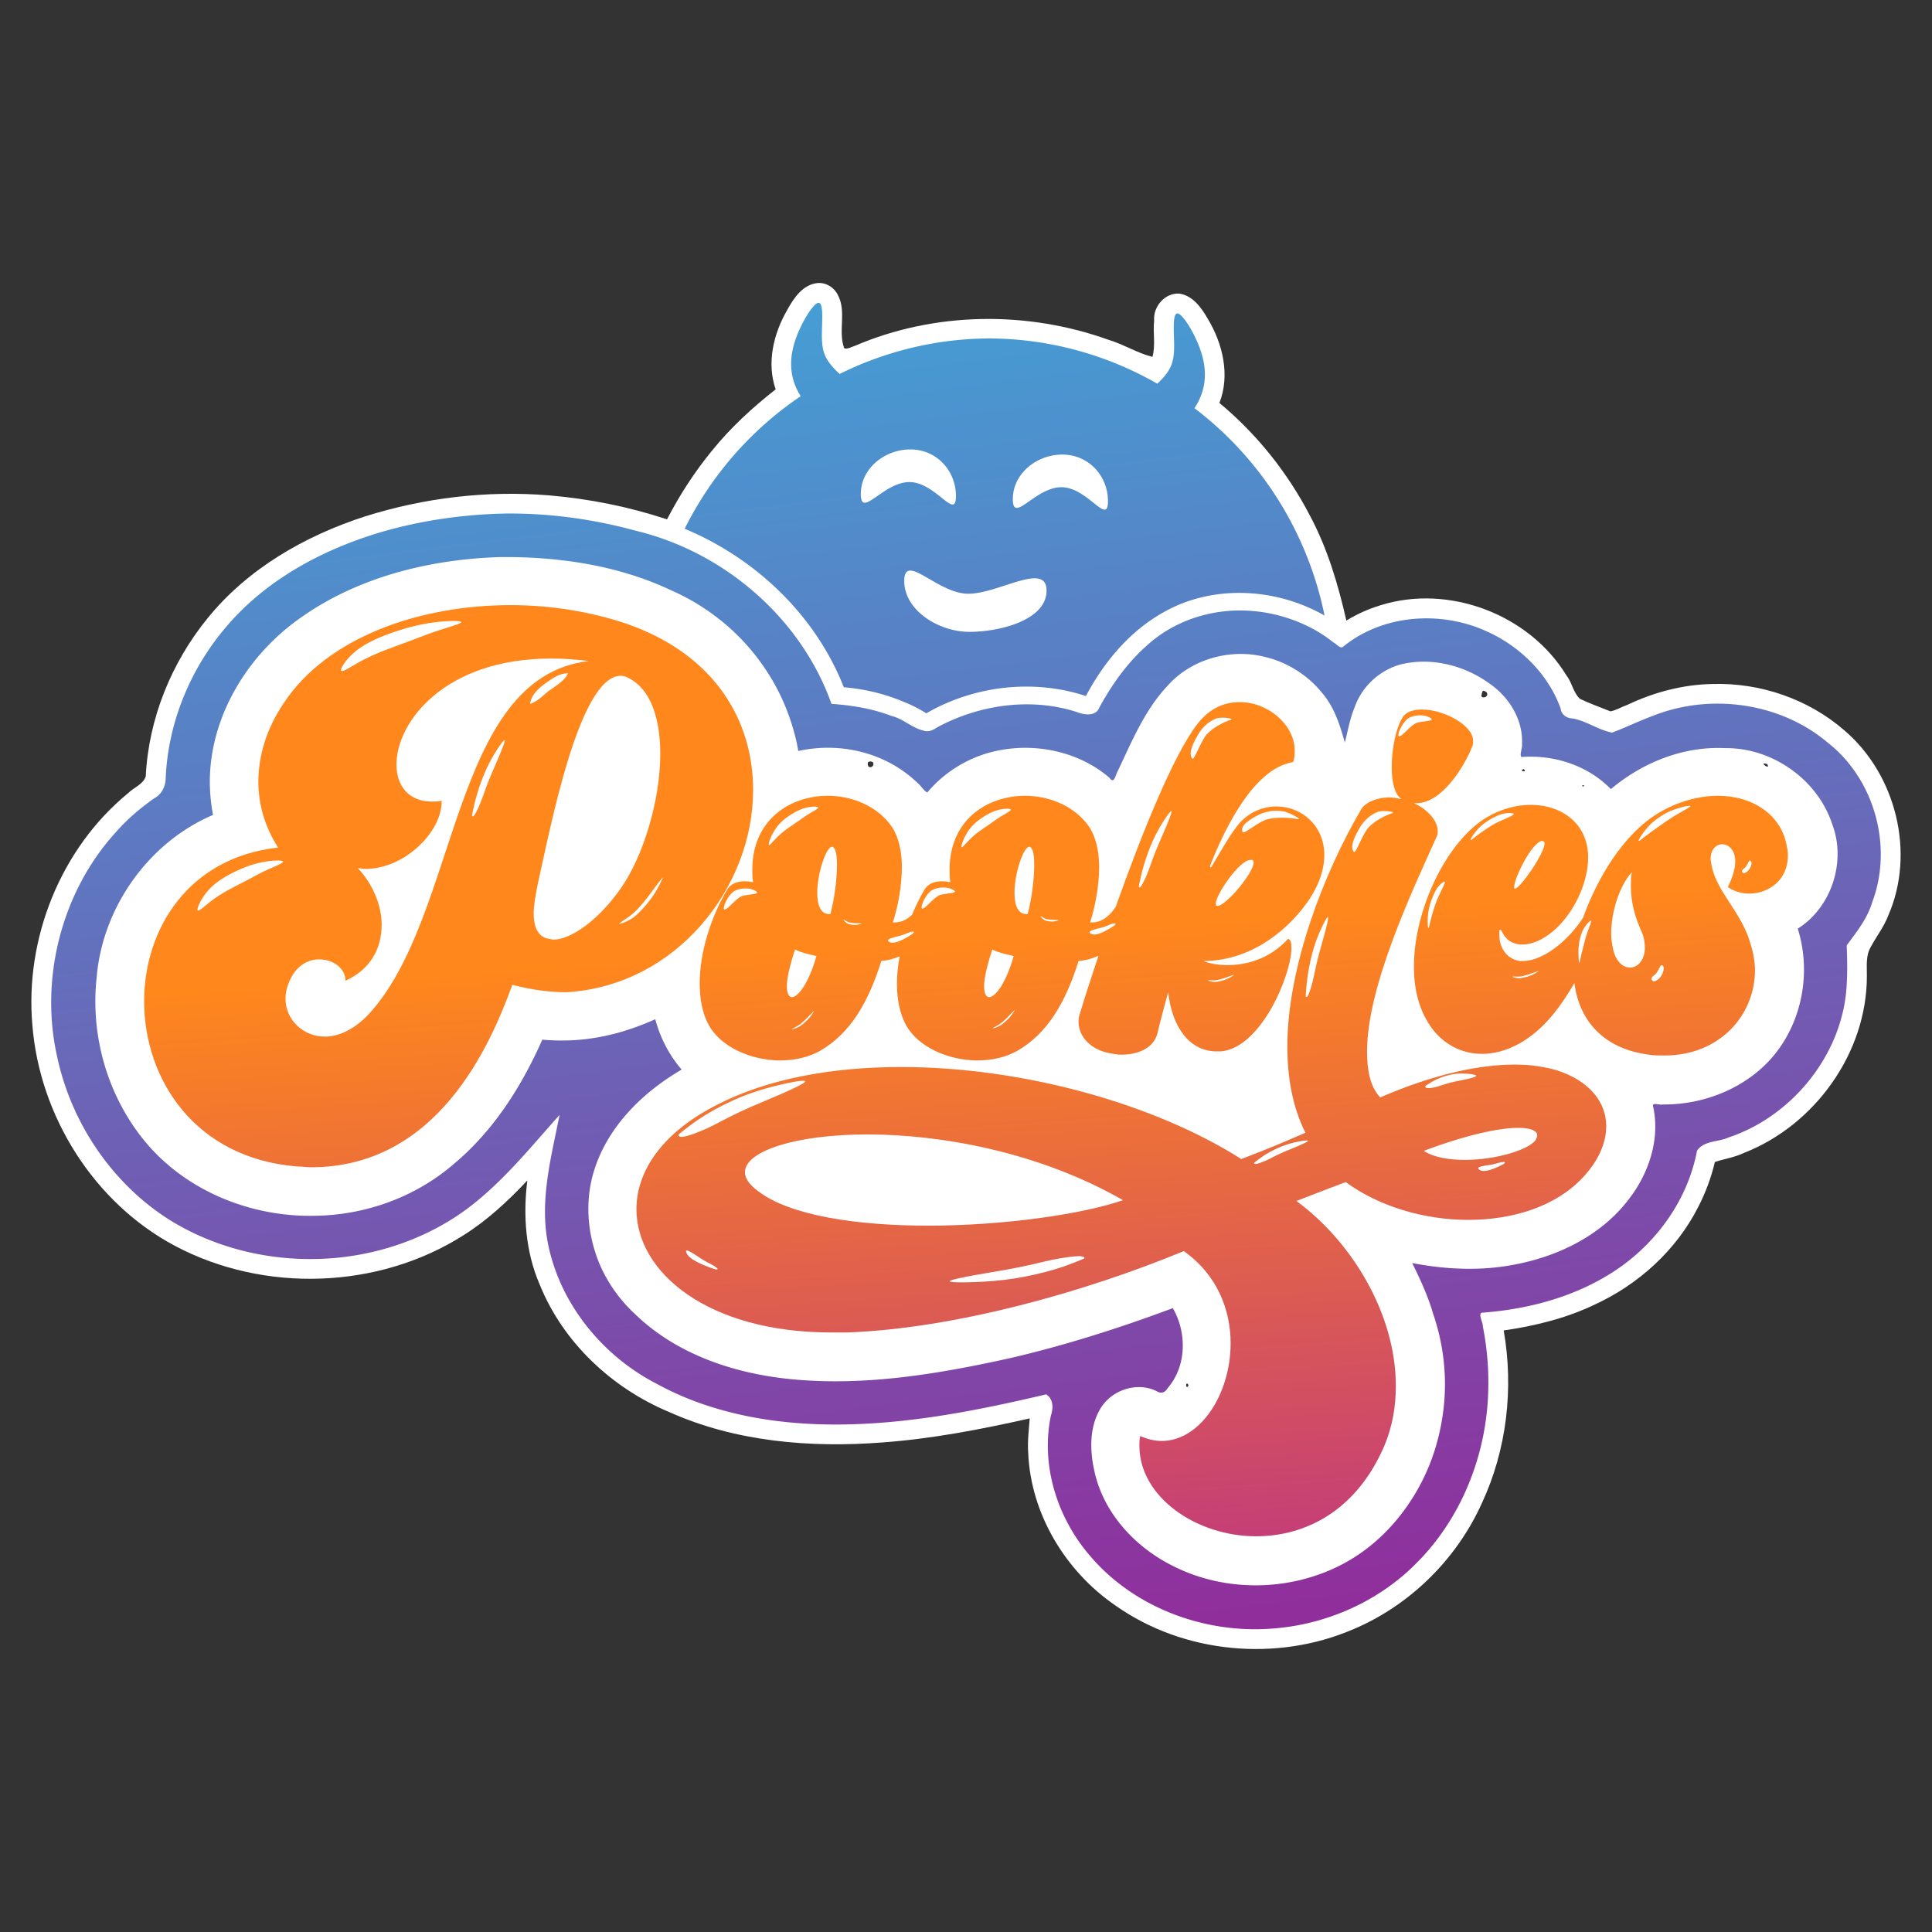 <svg xmlns="http://www.w3.org/2000/svg" xmlns:xlink="http://www.w3.org/1999/xlink" id="svg1" version="1.1" viewBox="0 0 396.875 396.875" height="1500" width="1500">
  
    
  
  <rect x="0" y="0" width="396.875" height="396.875" fill="#333333" stroke="none"/>
  
    
  
  <defs id="defs1">
    <linearGradient id="linearGradient3">
      <stop id="stop3" offset="0.061" style="stop-color:#37b2de;stop-opacity:1;"></stop>
      <stop id="stop4" offset="0.833" style="stop-color:#992195;stop-opacity:1;"></stop>
    </linearGradient>
    
    
    
    
    
    
    
    
    
    
    
    
    
    
    
    
    
    
    
    
    
    
    
    
    
    
    
    
    
    
    
    
    
    
    
    
    
    <linearGradient id="linearGradient34">
      <stop id="stop34" offset="0.414" style="stop-color:#ff871c;stop-opacity:1;"></stop>
      <stop id="stop35" offset="1" style="stop-color:#aa1da0;stop-opacity:1;"></stop>
    </linearGradient>
    
    
    
    
    
    
    <linearGradient id="swatch21">
      <stop id="stop22" offset="0" style="stop-color:#ef476f;stop-opacity:1;"></stop>
    </linearGradient>
    <linearGradient gradientTransform="matrix(1.705,0,0,1.705,-27.119,-5.609)" gradientUnits="userSpaceOnUse" y2="228.027" x2="93.777" y1="42.797" x1="81.113" id="linearGradient35" xlink:href="#linearGradient34"></linearGradient>
    <linearGradient gradientUnits="userSpaceOnUse" y2="447.899" x2="239.067" y1="-19.474" x1="181.68" id="linearGradient4" xlink:href="#linearGradient3"></linearGradient>
  </defs>
  <path d="m 168.061,58.135 c -3.093,0.235 -5,3.059 -6.348,5.539 -2.808,4.84 -4.267,10.878 -2.375,16.309 -4.764,3.736 -9.248,7.848 -13.058,12.567 -3.582,4.363 -6.67,9.126 -9.26,14.139 -7.83,-2.599 -15.993,-4.228 -24.215,-4.928 -12.746,-1.053 -25.696,0.486 -37.881,4.338 -12.274,3.979 -24.007,10.705 -32.223,20.825 -7.496,9.171 -12.18,20.703 -12.759,32.563 -0.568,1.683 -2.483,2.285 -3.658,3.473 -13.849,11.369 -21.194,29.844 -19.635,47.617 1.485,18.699 12.668,36.532 29.319,45.367 18.311,9.694 41.756,8.931 59.267,-2.212 4.89,-3.079 9.151,-7.039 13.092,-11.239 -0.906,7.178 -0.365,14.664 2.531,21.358 4.785,11.883 14.799,21.272 26.536,26.182 13.705,6.161 29.094,7.421 43.931,6.274 10.189,-0.754 20.247,-2.692 30.2,-4.938 -0.174,2.348 -0.473,4.702 -0.31,7.067 0.515,12.518 7.624,24.296 17.869,31.333 14.031,9.948 33.265,11.708 48.997,4.874 11.595,-4.92 21.135,-14.358 26.315,-25.827 5.128,-10.996 6.586,-23.586 4.497,-35.511 6.407,-0.933 12.773,-2.48 18.636,-5.288 9.022,-4.136 16.787,-11.156 21.304,-20.043 1.516,-2.938 2.688,-6.059 3.444,-9.279 2.016,-0.661 4.145,-0.964 6.07,-1.904 14.474,-5.698 25.091,-20.472 25.151,-36.129 0.041,-2.082 -0.309,-4.298 0.825,-6.18 1.122,-2.101 2.69,-4.098 3.571,-6.424 5.625,-12.862 1.59,-28.991 -9.043,-38.043 -7.407,-6.43 -17.277,-9.808 -27.061,-9.508 -6.049,0.106 -12.009,1.678 -17.459,4.269 -1.17,0.41 -2.334,1.131 -3.507,1.351 -2.102,-0.836 -4.259,-1.602 -6.285,-2.581 -1.383,-1.304 -1.608,-3.359 -2.779,-4.833 -7.655,-12.519 -24.15,-18.779 -38.169,-14.381 -2.461,0.747 -4.827,1.803 -7.019,3.146 -1.692,-7.437 -3.877,-14.829 -7.493,-21.581 -4.593,-8.83 -10.924,-16.766 -18.587,-23.124 2.242,-5.705 0.685,-12.181 -2.378,-17.27 -1.286,-2.251 -3.064,-4.758 -5.809,-5.186 -2.969,-0.241 -5.472,2.667 -5.218,5.546 -0.28,2.473 0.331,5.017 -0.351,7.447 -3.13,-0.781 -5.891,-2.565 -8.977,-3.49 -16.737,-6.03 -35.757,-5.804 -52.157,1.226 -0.666,0.195 -1.615,0.776 -2.183,0.481 -1.297,-3.484 0.499,-7.442 -1.259,-10.84 -0.719,-1.566 -2.36,-2.645 -4.099,-2.553 z m 137.305,84.047 c 0.744,1.13 -1.48,1.558 -0.977,0.376 0.151,-0.801 0.293,-0.801 0.977,-0.376 z m -126.016,14.468 c 0.41,0.993 -1.213,1.449 -1.091,0.155 -0.037,-0.49 0.872,-0.492 1.091,-0.155 z m 183.669,0.292 c 0.814,1.491 -1.918,-0.58 -0.109,-0.005 z m -50.047,1.038 c 0.961,0.701 -1.091,0.534 0,0 z m 12.464,3.359 c -0.294,0.604 -0.748,-0.234 0,0 z m -81.473,122.906 c 0.529,0.555 -0.498,1.142 -0.268,0.033 l 0.147,-0.042 z" style="font-style:normal;font-variant:normal;font-weight:normal;font-stretch:normal;font-size:99.02px;font-family:Kokonor;-inkscape-font-specification:Kokonor;text-align:start;writing-mode:lr-tb;direction:ltr;text-anchor:start;fill:#ffffff;fill-opacity:1;stroke-width:2.535" id="path164"></path>
  <path d="m 104.907,124.306 c -18.74,0 -37.649,6.584 -46.597,20.09 -3.545,5.234 -5.234,10.805 -5.234,16.207 0,4.727 1.351,9.285 4.052,13.506 -18.402,2.026 -27.52,16.715 -27.52,31.572 0,16.039 10.468,32.246 31.402,33.934 1.013,0 2.026,0.169 2.87,0.169 25.999,0 36.805,-24.987 41.363,-37.48 3.883,1.013 7.597,1.52 11.142,1.52 22.623,-1.351 38.324,-21.611 38.324,-41.532 0,-14.013 -7.597,-27.688 -25.831,-34.103 -7.428,-2.532 -15.701,-3.883 -23.973,-3.883 z m -12.023,3.258 c 1.06,-0.017 1.796,0.05 1.864,0.208 0.136,0.316 -2.4,0.999 -4.478,1.671 -2.077,0.672 -3.695,1.333 -5.548,2.028 -1.853,0.695 -3.94,1.423 -5.838,2.172 -1.898,0.749 -3.607,1.519 -5.294,2.472 -1.686,0.953 -3.351,2.09 -3.528,1.628 -0.177,-0.462 1.133,-2.521 3.219,-4.153 2.086,-1.633 4.947,-2.838 7.694,-3.773 2.748,-0.935 5.382,-1.6 8.104,-1.956 1.361,-0.178 2.744,-0.28 3.804,-0.297 z m 20.296,7.716 c 2.532,0 5.065,0.169 7.766,0.507 -28.532,3.377 -26.506,52.336 -45.246,72.595 -3.039,3.208 -6.246,4.559 -8.947,4.559 -4.558,0 -8.104,-3.545 -8.104,-7.766 0,-1.351 0.338,-2.701 1.013,-4.052 1.351,-2.87 3.714,-4.052 5.908,-4.052 2.87,0 5.403,1.857 5.403,4.39 5.234,-2.364 7.428,-6.753 7.428,-11.48 0,-4.052 -1.857,-8.441 -4.896,-11.649 0.506,0 1.013,0.168 1.52,0.168 8.104,0 15.701,-7.597 15.701,-13.844 v -0.169 c -0.675,0.169 -1.519,0.169 -2.026,0.169 -4.727,0 -7.26,-3.208 -7.26,-7.598 0,-8.779 9.961,-21.778 31.74,-21.778 z m 3.421,3.022 c 0.03,9.9e-4 0.06,0.005 0.089,0.009 -0.621,1.415 -2.057,2.235 -3.247,3.136 -1.597,0.932 -2.739,2.608 -4.55,3.145 0.156,-1.587 1.386,-2.829 2.566,-3.797 1.39,-0.963 2.768,-2.169 4.492,-2.43 0.211,-0.006 0.44,-0.071 0.65,-0.062 z m 10.929,0.523 c 0.506,0 1.182,0.169 1.688,0.507 4.558,2.364 6.416,8.441 6.416,15.532 0,9.623 -3.546,21.273 -8.273,27.857 -4.558,6.415 -10.129,10.298 -13.674,10.298 -0.338,0 -0.676,-0.168 -1.013,-0.168 -1.688,-0.338 -3.039,-1.688 -3.039,-5.234 0,-1.519 0.338,-3.545 0.844,-6.078 2.532,-11.143 8.441,-42.714 17.051,-42.714 z m 127.127,5.403 c -3.039,0 -6.078,1.182 -8.61,4.39 -5.008,6.393 -11.539,22.757 -16.853,37.661 -1.051,1.637 -2.705,3.195 -4.757,3.195 h -0.507 c 1.013,-3.039 1.857,-7.428 1.857,-11.48 0,-3.039 -0.675,-6.078 -2.026,-8.104 -2.87,-4.221 -8.104,-6.415 -13.169,-6.415 -7.766,0 -15.533,4.896 -15.533,15.194 0,0.844 3.8e-4,1.688 0.169,2.532 -0.338,0 -1.013,-0.168 -1.688,-0.168 -1.35,0 -2.87,0.338 -3.715,1.857 -0.91,1.533 -1.722,3.236 -2.462,5.005 -0.944,0.913 -2.111,1.578 -3.447,1.578 h -0.507 c 1.013,-3.039 1.856,-7.428 1.856,-11.48 0,-3.039 -0.675,-6.078 -2.026,-8.104 -2.87,-4.221 -8.104,-6.415 -13.169,-6.415 -7.766,0 -15.533,4.896 -15.533,15.194 0,0.844 3.6e-4,1.688 0.169,2.532 -0.338,0 -1.013,-0.168 -1.688,-0.168 -1.35,0 -2.87,0.338 -3.715,1.857 -3.207,5.402 -5.571,12.662 -5.571,19.077 0,3.208 0.507,6.077 1.857,8.61 2.532,4.558 8.779,7.26 14.688,7.26 3.039,0 5.91,-0.676 8.273,-2.026 6.078,-3.545 9.792,-9.792 12.493,-18.402 1.363,-0.108 2.604,-0.465 3.764,-0.954 -0.336,1.865 -0.556,3.721 -0.556,5.513 0,3.208 0.506,6.077 1.856,8.61 2.532,4.558 8.779,7.26 14.688,7.26 3.039,0 5.909,-0.676 8.272,-2.026 6.078,-3.545 9.792,-9.792 12.494,-18.402 1.486,-0.117 2.841,-0.511 4.086,-1.077 -1.562,4.68 -2.991,9.108 -3.917,12.22 -0.169,0.506 -0.168,1.013 -0.168,1.351 0,3.208 2.701,5.74 6.246,6.415 0.844,0.169 1.689,0.338 2.533,0.338 3.208,0 6.584,-1.182 7.428,-4.39 0.338,-1.688 1.351,-5.234 2.195,-8.442 0.844,7.428 4.558,12.155 9.961,12.155 h 0.844 c 8.273,-0.675 14.519,-15.701 14.519,-21.272 0,-1.013 -0.168,-1.688 -0.675,-1.857 -3.883,4.221 -8.611,5.402 -12.494,5.402 -2.026,0 -3.714,-0.338 -4.896,-0.844 8.948,0 16.546,-5.402 21.273,-11.986 2.532,-3.545 3.545,-6.922 3.545,-9.792 0,-6.078 -4.727,-9.961 -9.792,-9.961 -2.701,0 -5.403,1.013 -7.598,3.376 -1.857,2.195 -3.545,5.234 -5.74,8.948 0,0.169 -0.168,0.168 -0.168,0.168 -0.169,0 -0.169,-0.169 -0.169,-0.337 2.364,-5.909 8.441,-19.922 17.051,-21.273 0.338,-0.844 0.337,-1.688 0.337,-2.363 0,-5.234 -5.402,-9.961 -11.311,-9.961 z m 37.48,1.519 c -1.857,0 -3.377,0.506 -4.052,1.688 -1.351,2.195 -2.195,6.416 -2.195,10.13 0,2.87 0.506,5.571 2.026,6.584 -0.844,-0.169 -1.688,-0.337 -2.532,-0.337 -2.701,0 -5.233,1.182 -5.909,2.701 -7.428,12.662 -15.026,32.077 -15.026,48.453 0,6.247 1.012,12.325 3.714,17.727 -4.727,2.026 -5.74,2.533 -13.169,5.403 -18.065,-11.48 -45.076,-18.909 -69.894,-18.909 -14.013,0 -27.35,2.363 -37.818,7.766 -11.311,5.74 -16.545,13.675 -16.545,21.441 0,13 14.687,25.324 40.011,25.324 h 3.377 c 22.116,-0.844 48.622,-8.272 69.05,-16.713 6.922,4.896 9.623,12.155 9.623,18.908 0,10.467 -6.246,20.091 -14.181,20.091 -1.351,0 -2.87,-0.338 -4.39,-1.013 -0.169,0.675 -0.169,1.35 -0.169,2.026 0,10.467 11.649,18.571 23.973,18.571 10.13,0 20.597,-5.234 26.337,-18.571 1.688,-4.052 2.364,-8.104 2.364,-12.325 0,-14.857 -9.116,-29.713 -20.428,-37.986 3.545,-1.351 6.078,-2.363 10.13,-3.883 6.922,5.065 16.207,7.766 25.155,7.766 9.117,0 17.896,-2.701 23.467,-8.61 3.208,-3.377 4.896,-7.091 4.896,-10.636 0,-4.896 -3.377,-9.286 -10.13,-11.48 -2.364,-0.675 -5.234,-1.181 -8.611,-1.181 -7.091,0 -16.376,1.857 -27.688,6.753 -2.026,-2.195 -2.7,-5.402 -2.7,-9.454 0,-13.169 8.948,-32.246 14.35,-44.233 0.169,-0.338 0.168,-0.676 0.168,-1.013 0,-2.195 -2.194,-4.558 -4.895,-5.74 h 0.506 c 5.234,0 9.792,-7.428 11.48,-11.649 0.169,-0.338 0.169,-0.676 0.169,-1.182 0,-3.208 -6.078,-6.415 -10.467,-6.415 z m -0.45,1.187 c 0.398,-0.002 0.793,0.04 1.152,0.13 0.468,0.117 1.546,0.542 1.173,0.847 -0.251,0.205 -2.343,0.333 -2.991,0.578 -0.656,0.248 -1.364,0.925 -1.982,1.525 -0.397,0.384 -1.617,1.649 -1.757,1.14 -0.189,-0.686 1.001,-2.963 2.036,-3.619 0.597,-0.378 1.494,-0.596 2.37,-0.601 z m -40.73,0.491 c 1.129,-0.02 2.537,0.219 1.82,0.457 -1.355,0.451 -3.395,1.429 -4.782,2.856 -1.29,1.327 -2.68,5.582 -3.08,5.089 -0.942,-1.159 0.405,-3.55 1.185,-4.911 0.947,-1.653 2.409,-2.88 3.911,-3.375 0.225,-0.074 0.569,-0.11 0.945,-0.116 z m -147.311,4.597 c 0.028,-0.001 0.045,0.018 0.051,0.058 0.047,0.324 -0.665,2.072 -1.248,3.449 -0.583,1.377 -1.037,2.384 -1.468,3.401 -0.431,1.017 -0.839,2.043 -1.201,3.032 -0.362,0.989 -0.677,1.945 -1.084,2.943 -0.407,0.998 -0.909,2.051 -1.218,2.5 -0.308,0.449 -0.425,0.296 -0.483,0.219 -0.058,-0.076 -0.058,-0.076 0.095,-0.802 0.153,-0.726 0.461,-2.185 0.943,-3.803 0.482,-1.618 1.148,-3.428 1.845,-4.968 0.697,-1.54 1.43,-2.821 2.197,-4.008 0.672,-1.039 1.374,-2.011 1.57,-2.02 z m 249.269,11.453 c -4.727,0 -10.129,1.688 -14.688,5.234 -6.078,4.896 -10.299,12.493 -12.831,19.246 -0.061,0.175 -0.105,0.344 -0.164,0.518 -3.432,5.291 -8.6,8.936 -12.329,8.936 h -0.676 c -2.532,-0.338 -4.22,-2.532 -4.22,-5.234 v -1.012 c 0,-0.169 0.168,-0.169 0.168,-0.169 0.169,0 0.169,0.169 0.338,0.337 0.844,1.857 2.363,2.701 4.22,2.701 3.883,0 9.117,-3.883 11.987,-10.805 1.013,-2.532 1.519,-4.896 1.519,-7.091 0,-6.922 -5.402,-10.806 -11.818,-10.806 -2.87,0 -6.077,0.845 -8.947,2.533 -8.273,4.896 -15.026,18.909 -15.026,30.727 0,5.234 1.351,9.961 4.39,13.506 2.532,2.87 5.909,4.39 9.623,4.39 4.896,0 10.298,-2.701 14.857,-8.442 1.345,-1.655 2.732,-3.805 4.096,-6.09 1.013,7.767 6.026,13.502 15.319,14.701 1.013,0.169 2.194,0.168 3.207,0.168 11.311,0 18.571,-8.273 18.571,-17.558 0,-2.026 -0.506,-4.221 -1.182,-6.247 -2.026,-6.078 -6.754,-9.961 -7.767,-15.363 0,-0.338 -0.168,-0.844 -0.168,-1.182 0,-2.026 1.181,-3.039 2.363,-3.039 1.351,0 2.701,1.182 2.701,3.545 0,1.351 -0.506,3.208 -1.519,5.234 1.182,0.844 2.701,1.351 4.39,1.351 3.883,0 7.935,-2.701 7.935,-7.766 0,-0.506 -3.8e-4,-1.183 -0.169,-1.689 -1.013,-6.753 -7.091,-10.635 -14.182,-10.635 z m -5.889,2.049 c 0.121,-0.001 0.196,0.014 0.209,0.052 0.068,0.205 -1.604,1.042 -3.064,1.915 -1.46,0.874 -2.728,1.797 -3.722,2.508 -0.994,0.71 -1.77,1.246 -2.486,1.808 -0.716,0.562 -1.454,1.207 -1.357,0.83 0.097,-0.377 1.028,-1.777 1.929,-2.782 0.901,-1.006 1.771,-1.617 2.604,-2.158 0.832,-0.54 1.545,-0.961 2.874,-1.429 1.08,-0.38 2.486,-0.734 3.012,-0.744 z m -179.713,0.172 c 0.419,0.006 0.707,0.073 0.728,0.203 0.042,0.259 -0.986,0.763 -1.832,1.269 -0.846,0.505 -1.509,1.012 -2.267,1.54 -0.758,0.528 -1.61,1.077 -2.388,1.649 -0.778,0.571 -1.482,1.164 -2.184,1.904 -0.702,0.74 -1.402,1.629 -1.455,1.252 -0.052,-0.377 0.543,-2.019 1.429,-3.302 0.886,-1.283 2.061,-2.207 3.182,-2.913 1.12,-0.706 2.186,-1.194 3.274,-1.432 0.544,-0.119 1.094,-0.175 1.513,-0.169 z m 39.589,0.433 c 0.419,0.006 0.707,0.073 0.728,0.203 0.042,0.259 -0.986,0.763 -1.832,1.269 -0.846,0.505 -1.509,1.012 -2.267,1.54 -0.758,0.528 -1.61,1.078 -2.388,1.649 -0.778,0.571 -1.482,1.163 -2.184,1.903 -0.702,0.74 -1.402,1.629 -1.455,1.252 -0.052,-0.377 0.544,-2.019 1.43,-3.302 0.886,-1.283 2.061,-2.207 3.182,-2.913 1.12,-0.706 2.185,-1.194 3.273,-1.432 0.544,-0.119 1.094,-0.175 1.513,-0.169 z m 55.412,0.421 c 0.468,0.003 0.933,0.044 1.384,0.123 1.081,0.189 4.035,1.783 2.885,1.585 -1.63,-0.28 -4.189,-0.462 -6.196,0.026 -1.867,0.454 -4.868,3.213 -5.13,2.627 -0.616,-1.378 1.685,-2.66 3.01,-3.383 1.206,-0.659 2.642,-0.988 4.047,-0.979 z m -21.691,0.052 c 0.028,-0.001 0.045,0.018 0.051,0.058 0.047,0.324 -0.665,2.072 -1.248,3.449 -0.583,1.377 -1.037,2.384 -1.468,3.401 -0.431,1.017 -0.839,2.043 -1.201,3.032 -0.362,0.989 -0.677,1.945 -1.084,2.943 -0.407,0.998 -0.909,2.051 -1.218,2.5 -0.308,0.449 -0.425,0.296 -0.483,0.219 -0.058,-0.076 -0.058,-0.076 0.095,-0.802 0.153,-0.726 0.461,-2.185 0.943,-3.803 0.482,-1.618 1.148,-3.428 1.845,-4.968 0.697,-1.54 1.43,-2.821 2.197,-4.008 0.672,-1.039 1.374,-2.011 1.57,-2.02 z m 43.523,0 c 1.129,-0.02 2.536,0.219 1.819,0.457 -1.355,0.451 -3.395,1.429 -4.782,2.856 -1.29,1.327 -2.68,5.582 -3.08,5.089 -0.942,-1.159 0.405,-3.551 1.185,-4.912 0.947,-1.653 2.409,-2.88 3.911,-3.374 0.225,-0.074 0.57,-0.109 0.946,-0.116 z m 25.943,0.414 c 0.491,-3.5e-4 0.875,0.067 0.872,0.211 -0.005,0.229 -1.005,0.654 -1.812,1.002 -0.808,0.348 -1.433,0.623 -2.049,0.956 -0.617,0.333 -1.233,0.73 -1.87,1.156 -0.637,0.426 -1.312,0.892 -1.949,1.392 -0.637,0.5 -1.294,1.075 -1.208,0.739 0.086,-0.336 0.915,-1.581 1.857,-2.514 0.942,-0.932 1.997,-1.552 2.86,-2.005 0.863,-0.453 1.532,-0.739 2.36,-0.864 0.311,-0.047 0.644,-0.072 0.938,-0.072 z m 6.528,5.746 h 0.169 c 0.338,0 0.507,0.168 0.507,0.506 0,2.026 -5.066,9.286 -6.079,9.286 -0.169,0 -0.168,-0.169 -0.168,-0.337 0,-1.857 3.545,-8.947 5.571,-9.454 z m -145.698,1.182 c 0.506,0 1.013,1.013 1.013,3.545 0,2.532 -0.338,6.415 -1.351,10.298 h -0.169 c -1.857,0 -2.532,-1.857 -2.532,-4.39 0,-4.052 1.857,-9.454 3.039,-9.454 z m 40.519,0 c 0.506,0 1.012,1.013 1.012,3.545 0,2.532 -0.337,6.415 -1.35,10.298 h -0.169 c -1.857,0 -2.532,-1.857 -2.532,-4.39 0,-4.052 1.857,-9.454 3.039,-9.454 z m 45.414,2.701 h 0.337 c 0.169,0 0.338,0.338 0.338,0.507 0,2.195 -5.74,8.947 -7.428,8.947 -0.338,0 -0.338,-0.169 -0.338,-0.507 0,-1.857 4.896,-8.947 7.091,-8.947 z m -200.02,0.123 c 0.755,-0.017 1.28,0.05 1.329,0.208 0.097,0.316 -1.71,0.998 -3.19,1.67 -1.48,0.672 -2.633,1.334 -3.953,2.029 -1.32,0.695 -2.807,1.422 -4.16,2.171 -1.352,0.749 -2.57,1.52 -3.771,2.473 -1.201,0.953 -2.387,2.089 -2.513,1.627 -0.126,-0.462 0.807,-2.52 2.293,-4.153 1.486,-1.633 3.524,-2.839 5.481,-3.774 1.958,-0.935 3.835,-1.599 5.775,-1.955 0.97,-0.178 1.954,-0.28 2.709,-0.297 z m 302.594,0.027 c 0.038,9.9e-4 0.079,0.015 0.117,0.02 0.079,-0.022 0.122,0.085 0.173,0.167 0.068,0.076 0.074,0.181 0.089,0.282 -0.014,0.302 -0.093,0.574 -0.192,0.816 -0.165,0.357 -0.377,0.667 -0.627,0.905 v 8.9e-4 c -0.09,0.08 -0.187,0.145 -0.286,0.204 -0.177,0.087 -0.354,0.216 -0.565,0.172 -0.108,-0.087 -0.211,-0.212 -0.317,-0.315 0.042,-0.12 0.074,-0.25 0.121,-0.363 0.153,-0.189 0.359,-0.282 0.524,-0.451 0.211,-0.215 0.379,-0.501 0.532,-0.796 0.109,-0.199 0.205,-0.418 0.338,-0.585 0.022,-0.046 0.056,-0.058 0.093,-0.057 z m -24.238,2.382 c -0.169,1.013 -0.169,2.026 -0.169,2.87 0,3.377 0.844,6.247 2.026,8.948 0.675,1.351 0.845,2.702 0.845,3.715 0,2.532 -1.52,4.051 -3.04,4.051 -1.519,0 -3.038,-1.35 -3.545,-4.051 -0.169,-0.844 -0.338,-1.858 -0.338,-2.871 0,-4.558 1.689,-9.792 4.221,-12.662 z m -199.038,1.041 c 0.123,-0.035 -0.907,2.114 -1.676,3.317 -0.82,1.283 -1.81,2.46 -2.655,3.367 -0.845,0.907 -1.448,1.46 -2.433,2.027 -0.985,0.567 -2.185,0.962 -2.14,0.786 0.044,-0.176 1.321,-0.923 2.256,-1.638 0.935,-0.715 1.417,-1.255 1.953,-1.867 0.536,-0.612 1.046,-1.208 1.564,-1.875 0.518,-0.667 0.988,-1.329 1.569,-2.11 0.581,-0.782 1.218,-1.606 1.52,-1.969 0.019,-0.023 0.032,-0.036 0.041,-0.038 z m 160.565,0.883 c 0.03,9.9e-4 0.053,0.015 0.066,0.038 0.108,0.189 -0.357,1.118 -0.73,1.873 -0.373,0.755 -0.658,1.343 -0.91,1.974 -0.252,0.631 -0.473,1.314 -0.693,2.032 -0.221,0.718 -0.447,1.491 -0.632,2.27 -0.185,0.779 -0.347,1.629 -0.452,1.307 -0.105,-0.323 -0.152,-1.818 0.028,-3.125 0.18,-1.308 0.587,-2.428 0.945,-3.3 0.359,-0.872 0.669,-1.496 1.163,-2.083 0.432,-0.513 1.005,-0.998 1.214,-0.985 z m -102.974,1.204 c 0.398,-0.003 0.793,0.039 1.152,0.129 0.468,0.117 1.547,0.542 1.173,0.847 -0.251,0.205 -2.343,0.333 -2.991,0.578 -0.656,0.248 -1.364,0.925 -1.982,1.525 -0.397,0.384 -1.617,1.65 -1.757,1.141 -0.189,-0.686 1.001,-2.964 2.036,-3.619 0.597,-0.378 1.494,-0.596 2.37,-0.601 z m -40.627,0.2 c 0.398,-0.003 0.792,0.039 1.151,0.129 0.468,0.117 1.547,0.542 1.174,0.847 -0.251,0.205 -2.343,0.334 -2.991,0.579 -0.656,0.248 -1.364,0.925 -1.982,1.524 -0.397,0.384 -1.617,1.65 -1.758,1.141 -0.189,-0.686 1.001,-2.964 2.036,-3.619 0.597,-0.378 1.495,-0.596 2.371,-0.601 z m 60.641,5.686 c 0.07,-0.012 0.437,0.267 0.75,0.428 0.322,0.166 0.533,0.203 0.771,0.241 0.238,0.038 0.467,0.071 0.715,0.085 0.249,0.015 0.49,0.012 0.778,0.019 0.288,0.008 0.595,0.025 0.734,0.041 0.139,0.016 -0.638,0.246 -1.092,0.287 -0.454,0.041 -0.903,-0.016 -1.263,-0.092 -0.359,-0.076 -0.591,-0.157 -0.883,-0.385 -0.291,-0.228 -0.569,-0.59 -0.517,-0.623 0.002,-0.001 0.005,-0.001 0.006,-0.002 z m 59.006,0.188 c 0.028,-0.005 0.048,0.011 0.059,0.05 0.09,0.315 -0.38,2.142 -0.772,3.585 -0.392,1.443 -0.705,2.503 -0.995,3.568 -0.289,1.066 -0.555,2.138 -0.78,3.167 -0.225,1.029 -0.408,2.018 -0.677,3.062 -0.268,1.044 -0.624,2.154 -0.869,2.641 -0.245,0.486 -0.381,0.351 -0.448,0.284 -0.068,-0.068 -0.068,-0.068 -0.014,-0.808 0.053,-0.74 0.161,-2.227 0.42,-3.895 0.259,-1.668 0.674,-3.553 1.157,-5.173 0.483,-1.62 1.035,-2.987 1.635,-4.267 0.525,-1.12 1.09,-2.178 1.283,-2.214 z m -99.489,0.503 c 0.07,-0.012 0.437,0.267 0.75,0.428 0.322,0.166 0.533,0.203 0.771,0.241 0.238,0.038 0.467,0.071 0.715,0.086 0.249,0.015 0.49,0.012 0.778,0.019 0.288,0.008 0.595,0.025 0.734,0.041 0.139,0.016 -0.638,0.246 -1.092,0.287 -0.454,0.041 -0.903,-0.015 -1.263,-0.091 -0.359,-0.076 -0.591,-0.158 -0.883,-0.386 -0.291,-0.228 -0.569,-0.59 -0.517,-0.623 0.002,-0.001 0.005,-0.001 0.006,-0.002 z m 153.525,0.24 c 0.02,0.001 0.036,0.011 0.046,0.027 0.107,0.178 -0.382,1.266 -0.756,2.35 -0.374,1.084 -0.639,2.177 -0.852,3.022 -0.213,0.845 -0.385,1.487 -0.52,2.143 -0.135,0.655 -0.25,1.392 -0.342,1.024 -0.092,-0.369 -0.16,-1.841 -0.1,-2.943 0.06,-1.102 0.25,-1.833 0.448,-2.49 0.198,-0.657 0.383,-1.18 0.843,-1.863 0.417,-0.619 1.039,-1.284 1.232,-1.271 z m -97.871,0.565 c 0.088,-0.005 0.155,0.005 0.189,0.027 0.093,0.062 -0.043,0.233 -0.111,0.318 -0.068,0.085 -0.068,0.085 -0.382,0.285 -0.314,0.2 -0.945,0.602 -1.579,0.926 -0.633,0.324 -1.282,0.576 -1.772,0.677 -0.49,0.101 -0.825,0.051 -1.093,-0.071 -0.268,-0.123 -0.472,-0.32 -0.277,-0.509 0.195,-0.189 0.788,-0.372 1.245,-0.497 0.457,-0.125 0.779,-0.193 1.116,-0.285 0.337,-0.092 0.69,-0.208 1.046,-0.348 0.356,-0.14 0.714,-0.304 1.053,-0.408 0.212,-0.065 0.418,-0.108 0.565,-0.115 z m -41.413,1.676 c 0.088,-0.005 0.156,0.005 0.19,0.027 0.093,0.062 -0.044,0.233 -0.112,0.318 -0.068,0.085 -0.068,0.085 -0.382,0.285 -0.314,0.2 -0.945,0.602 -1.579,0.926 -0.633,0.324 -1.282,0.576 -1.772,0.677 -0.49,0.101 -0.824,0.051 -1.093,-0.071 -0.268,-0.123 -0.472,-0.32 -0.277,-0.509 0.195,-0.189 0.787,-0.372 1.244,-0.497 0.457,-0.125 0.779,-0.193 1.116,-0.285 0.337,-0.092 0.691,-0.208 1.047,-0.348 0.356,-0.14 0.714,-0.304 1.053,-0.408 0.212,-0.065 0.417,-0.108 0.564,-0.115 z m -24.191,3.685 c 1.351,0.675 2.364,0.844 4.39,1.351 -1.519,5.402 -3.714,8.441 -5.064,8.441 -0.506,0 -1.013,-0.675 -1.013,-2.195 0,-1.519 0.506,-4.051 1.688,-7.597 z m 40.519,0 c 1.351,0.675 2.364,0.844 4.39,1.351 -1.519,5.402 -3.714,8.441 -5.064,8.441 -0.506,0 -1.013,-0.675 -1.013,-2.195 0,-1.519 0.506,-4.051 1.688,-7.597 z m 137.45,3.226 c 0.048,0.001 0.102,0.02 0.151,0.026 0.102,-0.029 0.158,0.111 0.224,0.217 0.087,0.099 0.095,0.233 0.114,0.363 -0.017,0.389 -0.119,0.74 -0.248,1.052 -0.212,0.46 -0.486,0.859 -0.809,1.167 v 8.6e-4 c -0.116,0.103 -0.241,0.187 -0.369,0.263 -0.228,0.113 -0.456,0.28 -0.728,0.222 -0.139,-0.113 -0.272,-0.275 -0.409,-0.406 0.054,-0.154 0.095,-0.322 0.155,-0.468 0.197,-0.244 0.463,-0.363 0.676,-0.582 0.272,-0.278 0.488,-0.647 0.686,-1.026 0.141,-0.257 0.265,-0.538 0.436,-0.754 0.029,-0.06 0.072,-0.075 0.121,-0.074 z m -25.224,1.185 c 0.119,-0.015 -0.781,0.557 -1.352,0.814 -0.589,0.266 -1.215,0.441 -1.727,0.552 -0.512,0.112 -0.856,0.154 -1.343,0.093 -0.486,-0.062 -1.011,-0.252 -0.955,-0.307 0.056,-0.056 0.689,0.018 1.19,0.008 0.502,-0.011 0.799,-0.083 1.132,-0.168 0.333,-0.085 0.654,-0.17 0.993,-0.282 0.339,-0.112 0.659,-0.235 1.048,-0.374 0.388,-0.138 0.806,-0.278 0.998,-0.333 0.006,-9.9e-4 0.011,-9.9e-4 0.015,-0.003 z m -62.518,0.767 c 0.119,-0.015 -0.781,0.558 -1.352,0.815 -0.589,0.266 -1.214,0.44 -1.726,0.552 -0.512,0.112 -0.856,0.155 -1.343,0.093 -0.486,-0.062 -1.012,-0.252 -0.956,-0.307 0.056,-0.056 0.69,0.018 1.191,0.008 0.502,-0.011 0.799,-0.083 1.132,-0.168 0.333,-0.085 0.654,-0.171 0.993,-0.283 0.339,-0.112 0.659,-0.235 1.048,-0.374 0.388,-0.138 0.806,-0.277 0.998,-0.332 0.006,-0.002 0.011,-0.003 0.014,-0.003 z m -45.094,7.226 c 0.063,-0.014 -0.466,0.839 -0.86,1.316 -0.42,0.509 -0.927,0.977 -1.36,1.337 -0.433,0.36 -0.743,0.579 -1.248,0.804 -0.505,0.225 -1.12,0.383 -1.097,0.313 0.023,-0.07 0.678,-0.367 1.157,-0.651 0.479,-0.284 0.726,-0.498 1.001,-0.741 0.275,-0.243 0.537,-0.479 0.803,-0.744 0.265,-0.265 0.506,-0.528 0.804,-0.838 0.298,-0.31 0.624,-0.637 0.779,-0.782 0.009,-0.009 0.017,-0.014 0.021,-0.015 z m -41.231,0.192 c 0.063,-0.014 -0.465,0.839 -0.859,1.316 -0.42,0.509 -0.928,0.977 -1.361,1.337 -0.433,0.36 -0.743,0.579 -1.248,0.804 -0.505,0.225 -1.119,0.382 -1.096,0.312 0.023,-0.07 0.678,-0.367 1.157,-0.65 0.479,-0.284 0.726,-0.498 1.001,-0.741 0.275,-0.243 0.536,-0.479 0.802,-0.744 0.265,-0.265 0.506,-0.528 0.804,-0.838 0.298,-0.31 0.624,-0.638 0.779,-0.782 0.009,-0.009 0.017,-0.014 0.021,-0.014 z m 133.132,12.872 c 0.366,0.001 0.725,0.019 1.083,0.049 0.953,0.08 1.896,0.244 1.792,0.466 -0.103,0.222 -1.252,0.502 -2.169,0.702 -0.918,0.2 -1.605,0.32 -2.283,0.468 -0.678,0.148 -1.346,0.322 -1.97,0.521 -0.624,0.198 -1.206,0.421 -1.862,0.581 -0.655,0.16 -1.392,0.26 -1.764,0.212 -0.372,-0.047 -0.381,-0.241 -0.385,-0.338 -0.005,-0.097 -0.005,-0.097 0.385,-0.349 0.389,-0.252 1.172,-0.759 2.126,-1.188 0.954,-0.428 2.099,-0.787 3.152,-0.968 0.659,-0.113 1.285,-0.158 1.894,-0.156 z m -135.347,1.493 c 0.27,0.005 0.414,0.052 0.387,0.155 -0.108,0.41 -2.937,1.696 -5.216,2.688 -2.279,0.992 -4.009,1.691 -5.693,2.424 -1.684,0.732 -3.321,1.497 -4.825,2.265 -1.504,0.768 -2.878,1.541 -4.493,2.275 -1.615,0.734 -3.49,1.439 -4.508,1.649 -1.019,0.21 -1.187,-0.073 -1.271,-0.215 -0.084,-0.141 -0.085,-0.141 0.757,-0.812 0.842,-0.671 2.534,-2.021 4.738,-3.382 2.204,-1.361 4.967,-2.762 7.62,-3.828 2.654,-1.066 5.217,-1.807 7.799,-2.408 1.937,-0.451 3.893,-0.825 4.704,-0.811 z m 146.883,9.675 c 2.701,0 3.883,0.676 3.883,1.52 0,0.338 -0.169,0.675 -0.337,1.012 -1.519,2.026 -8.273,4.052 -14.519,4.052 -3.208,0 -6.416,-0.507 -8.442,-1.857 9.454,-3.545 15.87,-4.727 19.415,-4.727 z m -133.711,1.351 c 15.363,0 35.454,3.714 52.505,13.506 -8.273,2.87 -24.48,5.234 -40.012,5.234 -14.519,0 -28.363,-2.025 -34.947,-7.09 -1.857,-1.351 -2.701,-2.702 -2.701,-3.884 0,-4.39 10.636,-7.766 25.156,-7.766 z m 90.182,1.24 c 0.229,-0.006 0.358,0.021 0.328,0.095 -0.08,0.198 -1.291,0.733 -2.262,1.144 -0.971,0.41 -1.703,0.696 -2.42,0.999 -0.717,0.303 -1.42,0.623 -2.071,0.95 -0.651,0.326 -1.253,0.659 -1.945,0.966 -0.691,0.306 -1.48,0.589 -1.892,0.657 -0.412,0.068 -0.45,-0.076 -0.47,-0.149 -0.019,-0.073 -0.019,-0.073 0.368,-0.374 0.387,-0.301 1.166,-0.907 2.143,-1.501 0.977,-0.594 2.173,-1.19 3.295,-1.624 1.122,-0.434 2.179,-0.711 3.23,-0.918 0.657,-0.13 1.314,-0.233 1.695,-0.244 z m 40.474,4.415 c 0.136,-0.003 0.238,0.012 0.281,0.048 0.086,0.072 -0.067,0.227 -0.144,0.305 -0.077,0.078 -0.077,0.078 -0.411,0.244 -0.333,0.166 -1.003,0.5 -1.667,0.756 -0.664,0.256 -1.335,0.438 -1.833,0.487 -0.498,0.049 -0.825,-0.035 -1.079,-0.185 -0.254,-0.15 -0.436,-0.367 -0.222,-0.535 0.214,-0.168 0.822,-0.287 1.29,-0.364 0.468,-0.077 0.794,-0.111 1.139,-0.167 0.345,-0.056 0.708,-0.134 1.077,-0.236 0.368,-0.102 0.742,-0.228 1.09,-0.296 0.174,-0.034 0.343,-0.054 0.478,-0.056 z m -167.727,18.178 c 0.018,4.5e-4 0.037,0.002 0.057,0.006 0.328,0.053 1.036,0.485 1.571,0.828 0.535,0.343 0.896,0.599 1.291,0.853 0.395,0.254 0.823,0.506 1.27,0.744 0.447,0.238 0.915,0.463 1.32,0.709 0.405,0.246 0.751,0.517 0.796,0.647 0.044,0.13 -0.213,0.119 -0.342,0.114 -0.129,-0.006 -0.129,-0.006 -0.58,-0.164 -0.451,-0.158 -1.358,-0.475 -2.21,-0.848 -0.851,-0.373 -1.665,-0.809 -2.213,-1.2 -0.549,-0.391 -0.837,-0.739 -1.007,-1.075 -0.16,-0.315 -0.216,-0.62 0.048,-0.613 z m 80.435,1.173 c 1.04,-0.017 1.151,0.22 1.207,0.338 0.056,0.119 0.056,0.119 -0.898,0.509 -0.954,0.391 -2.873,1.177 -5.296,1.9 -2.423,0.724 -5.402,1.4 -8.211,1.839 -2.808,0.439 -5.465,0.643 -8.115,0.74 -2.649,0.097 -5.307,0.086 -5.123,-0.209 0.184,-0.295 3.207,-0.875 5.633,-1.309 2.426,-0.435 4.259,-0.724 6.051,-1.045 1.792,-0.321 3.545,-0.673 5.168,-1.045 1.622,-0.372 3.119,-0.766 4.844,-1.098 1.725,-0.332 3.699,-0.604 4.739,-0.621 z" style="font-size:99.02px;font-family:Ashington;-inkscape-font-specification:'Ashington, Normal';display:inline;fill:url(#linearGradient35);stroke-width:2.532" id="text22"></path>
  <path d="m 168.145,62.203 c -0.028,9.95e-4 -0.058,0.006 -0.088,0.012 -0.973,0.215 -3.008,3.365 -4.263,6.516 -1.254,3.152 -1.728,6.306 -0.782,9.459 0.332,1.107 0.842,2.21 1.468,3.197 a 70.439,71.253 0 0 0 -23.833,27.232 c 14.581,6.076 26.888,17.783 32.688,32.558 4.238,0.345 8.428,1.346 12.342,3.012 1.594,0.607 3.291,1.512 4.614,2.342 9.778,-5.681 22.016,-7.109 32.778,-3.55 3.624,-6.832 8.767,-13.072 15.533,-16.97 10.168,-5.999 23.36,-5.364 33.492,0.44 A 70.439,71.253 0 0 0 245.365,83.85 c 0.709,-1.053 1.283,-2.263 1.647,-3.474 0.946,-3.154 0.473,-6.307 -0.782,-9.458 -1.254,-3.152 -3.29,-6.301 -4.263,-6.516 -0.973,-0.215 -0.882,2.504 -0.811,4.867 0.072,2.363 0.125,4.37 -0.725,6.159 -0.602,1.266 -1.656,2.418 -2.69,3.396 a 70.439,71.253 0 0 0 -34.445,-9.302 70.439,71.253 0 0 0 -30.822,7.301 c -1.093,-1.014 -2.244,-2.234 -2.883,-3.579 -0.85,-1.789 -0.797,-3.796 -0.725,-6.16 0.07,-2.29 0.157,-4.913 -0.722,-4.879 z m 18.881,30.122 c 5.397,-2e-5 9.35,4.404 9.35,9.576 0,5.172 -4.164,-2.872 -9.561,-2.872 -5.397,0 -9.983,7.622 -9.983,2.45 0,-5.172 4.797,-9.154 10.194,-9.154 z m 31.225,1.055 c 5.397,0 9.35,4.404 9.35,9.576 0,5.172 -4.165,-2.872 -9.561,-2.872 -5.397,1e-5 -9.983,7.622 -9.983,2.45 0,-5.172 4.797,-9.154 10.194,-9.154 z M 103.754,105.495 c -8.543,0.173 -17.054,1.392 -25.201,3.73 -12.204,3.585 -24,9.879 -32.262,19.744 -7.293,8.621 -11.788,19.622 -12.257,30.932 -0.037,1.661 -0.834,3.295 -2.344,4.08 -2.862,2.019 -5.544,4.284 -7.853,6.926 -11.181,12.236 -15.722,30.116 -12.096,46.171 2.082,9.756 6.962,18.867 13.858,25.985 2.648,2.762 5.719,5.273 8.875,7.302 8.809,5.602 19.356,8.356 29.68,8.268 12.309,-0.055 24.892,-4.27 34.373,-12.363 6.101,-5.122 11.135,-11.339 16.428,-17.254 -1.698,8.546 -4.05,17.171 -2.49,25.913 2.327,12.656 11.2,23.605 22.565,29.402 11.513,6.289 24.926,8.458 38.012,8.291 14.169,-0.18 28.06,-2.934 41.867,-6.19 1.49,0.932 1.488,2.844 0.976,4.329 -2.145,10.15 1.264,20.957 7.943,28.742 9.165,10.867 23.905,16.235 37.939,15.009 10.724,-0.844 21.412,-5.537 29.091,-13.302 9.281,-9.192 14.409,-22.127 14.846,-35.066 0.168,-4.576 -0.209,-9.236 -1.096,-13.665 0.014,-0.863 -0.952,-2.443 -0.267,-2.815 9.089,-0.647 18.295,-3.022 26.051,-7.772 9.194,-5.557 16.213,-14.887 18.213,-25.521 1.468,-2.117 4.335,-1.73 6.447,-2.701 13.369,-4.442 23.696,-17.469 24.306,-31.568 0.161,-2.633 0.09,-5.272 -0.003,-7.906 2.024,-2.74 4.218,-5.466 5.213,-8.789 4.356,-11.432 0.533,-25.317 -9.131,-32.871 -9.741,-8.221 -24.031,-10.17 -35.81,-5.518 -2.865,1.054 -5.61,2.403 -8.465,3.481 -2.858,-0.544 -5.346,-2.46 -8.168,-2.914 -1.19,-0.041 -2.294,-0.827 -2.409,-2.062 -2.619,-7.243 -8.591,-12.973 -15.532,-15.983 -9.34,-4.129 -21.048,-3.269 -29.092,3.272 -0.649,0.594 -1.398,-0.562 -2.052,-0.839 -4.622,-3.746 -10.729,-5.957 -16.43,-6.441 -7.907,-0.743 -16.147,1.744 -22.004,7.185 -4.019,3.566 -7.153,8.056 -9.665,12.667 -0.685,1.781 -3.052,1.515 -4.504,0.915 -9.381,-3.057 -19.912,-1.602 -28.553,2.989 -0.931,0.579 -1.898,1.2 -3.027,0.796 -2.397,-0.552 -4.203,-2.451 -6.603,-3.014 -3.932,-1.512 -8.13,-2.185 -12.316,-2.48 -6.25,-17.625 -22.055,-31.194 -40.139,-35.548 -8.802,-2.411 -17.827,-3.645 -26.915,-3.551 z m -1.219,8.945 -8.8e-4,8.7e-4 c 12.016,-0.139 24.314,1.625 35.307,6.806 7.818,3.428 14.655,9.069 19.372,16.195 3.39,4.994 5.764,10.974 6.775,16.831 8.67,-1.923 18.082,0.325 24.559,6.62 0.681,0.546 1.292,1.638 1.938,1.899 3.835,-4.563 9.266,-7.71 15.144,-8.722 7.621,-1.408 16.273,0.49 22.281,5.715 1.002,1.402 1.201,-0.554 1.678,-1.339 2.911,-6.126 5.563,-12.598 10.28,-17.603 4.923,-5.511 12.987,-7.716 20.089,-5.865 4.412,1.034 8.771,3.752 11.676,7.42 2.468,2.885 3.63,6.549 4.624,10.142 0.622,-2.412 1.041,-4.889 1.998,-7.201 1.445,-4.205 4.991,-7.539 9.248,-8.788 6.197,-1.628 13.018,0.014 18.194,3.676 4.161,2.747 7.209,7.503 6.957,12.602 0.125,0.827 -0.574,2.226 -0.118,2.679 6.688,-0.51 13.66,1.731 18.373,6.602 6.465,-5.471 14.902,-8.849 23.437,-8.423 9.671,-0.15 19.063,6.443 22.046,15.667 2.892,7.64 -0.152,17.047 -7.094,21.408 2.727,8.634 1.046,18.561 -4.606,25.672 -5.514,6.896 -14.453,10.542 -23.123,10.45 -0.618,0.201 -2.361,-0.589 -1.959,0.511 1.444,6.771 -0.975,13.845 -5.185,19.166 -5.714,7.41 -14.68,11.66 -23.682,13.28 -6.766,1.271 -13.82,0.934 -20.65,-0.382 1.695,3.411 3.244,6.782 4.315,10.449 1.995,5.844 2.772,11.925 2.272,18.053 -0.4,4.722 -1.552,9.583 -3.464,13.982 -3.578,8.249 -9.818,15.528 -17.902,19.611 -10.646,5.412 -23.811,5.507 -34.407,0.105 -7.755,-3.853 -14.258,-10.877 -16.102,-19.498 -0.99,-4.377 -1.042,-9.383 1.525,-13.245 2.401,-3.5 7.325,-5.039 11.191,-3.181 0.99,0.614 1.77,0.393 2.352,-0.602 3.894,-4.489 3.969,-11.39 1.048,-16.408 -10.973,4.092 -22.067,7.634 -33.477,10.281 -14.636,3.23 -29.662,5.77 -44.725,4.329 -11.558,-1.102 -23.322,-4.938 -31.897,-13.042 -3.964,-3.563 -7.085,-8.236 -8.609,-13.265 -1.729,-5.447 -1.842,-11.497 -0.065,-16.899 2.884,-8.893 9.96,-15.794 17.881,-20.415 -2.58,-2.976 -4.411,-6.541 -5.42,-10.343 -3.898,1.749 -7.988,3.1 -12.21,3.789 -3.564,0.614 -7.26,0.739 -10.997,0.411 -4.247,9.598 -10.04,18.744 -18.164,25.521 -7.806,6.775 -18.059,10.487 -28.364,10.653 -13.088,0.347 -26.493,-4.971 -34.965,-15.116 -7.788,-9.344 -11.375,-21.801 -10.051,-33.844 1.181,-14.34 10.627,-27.731 23.904,-33.38 -0.468,-2.432 -0.685,-4.909 -0.656,-7.385 0.24,-13.095 7.769,-25.346 18.279,-32.854 11.836,-8.538 26.637,-12.245 41.149,-12.726 z m 84.384,2.772 c 2.218,-0.114 7.244,4.755 11.971,4.755 6.303,0 16.095,-6.685 16.095,-0.644 0,6.04 -9.545,8.473 -15.848,8.473 -6.303,2e-5 -13.384,-4.404 -13.384,-10.444 0,-1.51 0.427,-2.102 1.167,-2.14 z" style="font-style:normal;font-variant:normal;font-weight:normal;font-stretch:normal;font-size:99.02px;font-family:Kokonor;-inkscape-font-specification:Kokonor;text-align:start;writing-mode:lr-tb;direction:ltr;text-anchor:start;display:inline;fill:url(#linearGradient4);fill-opacity:1;stroke-width:2.535" id="path22"></path>
</svg>
